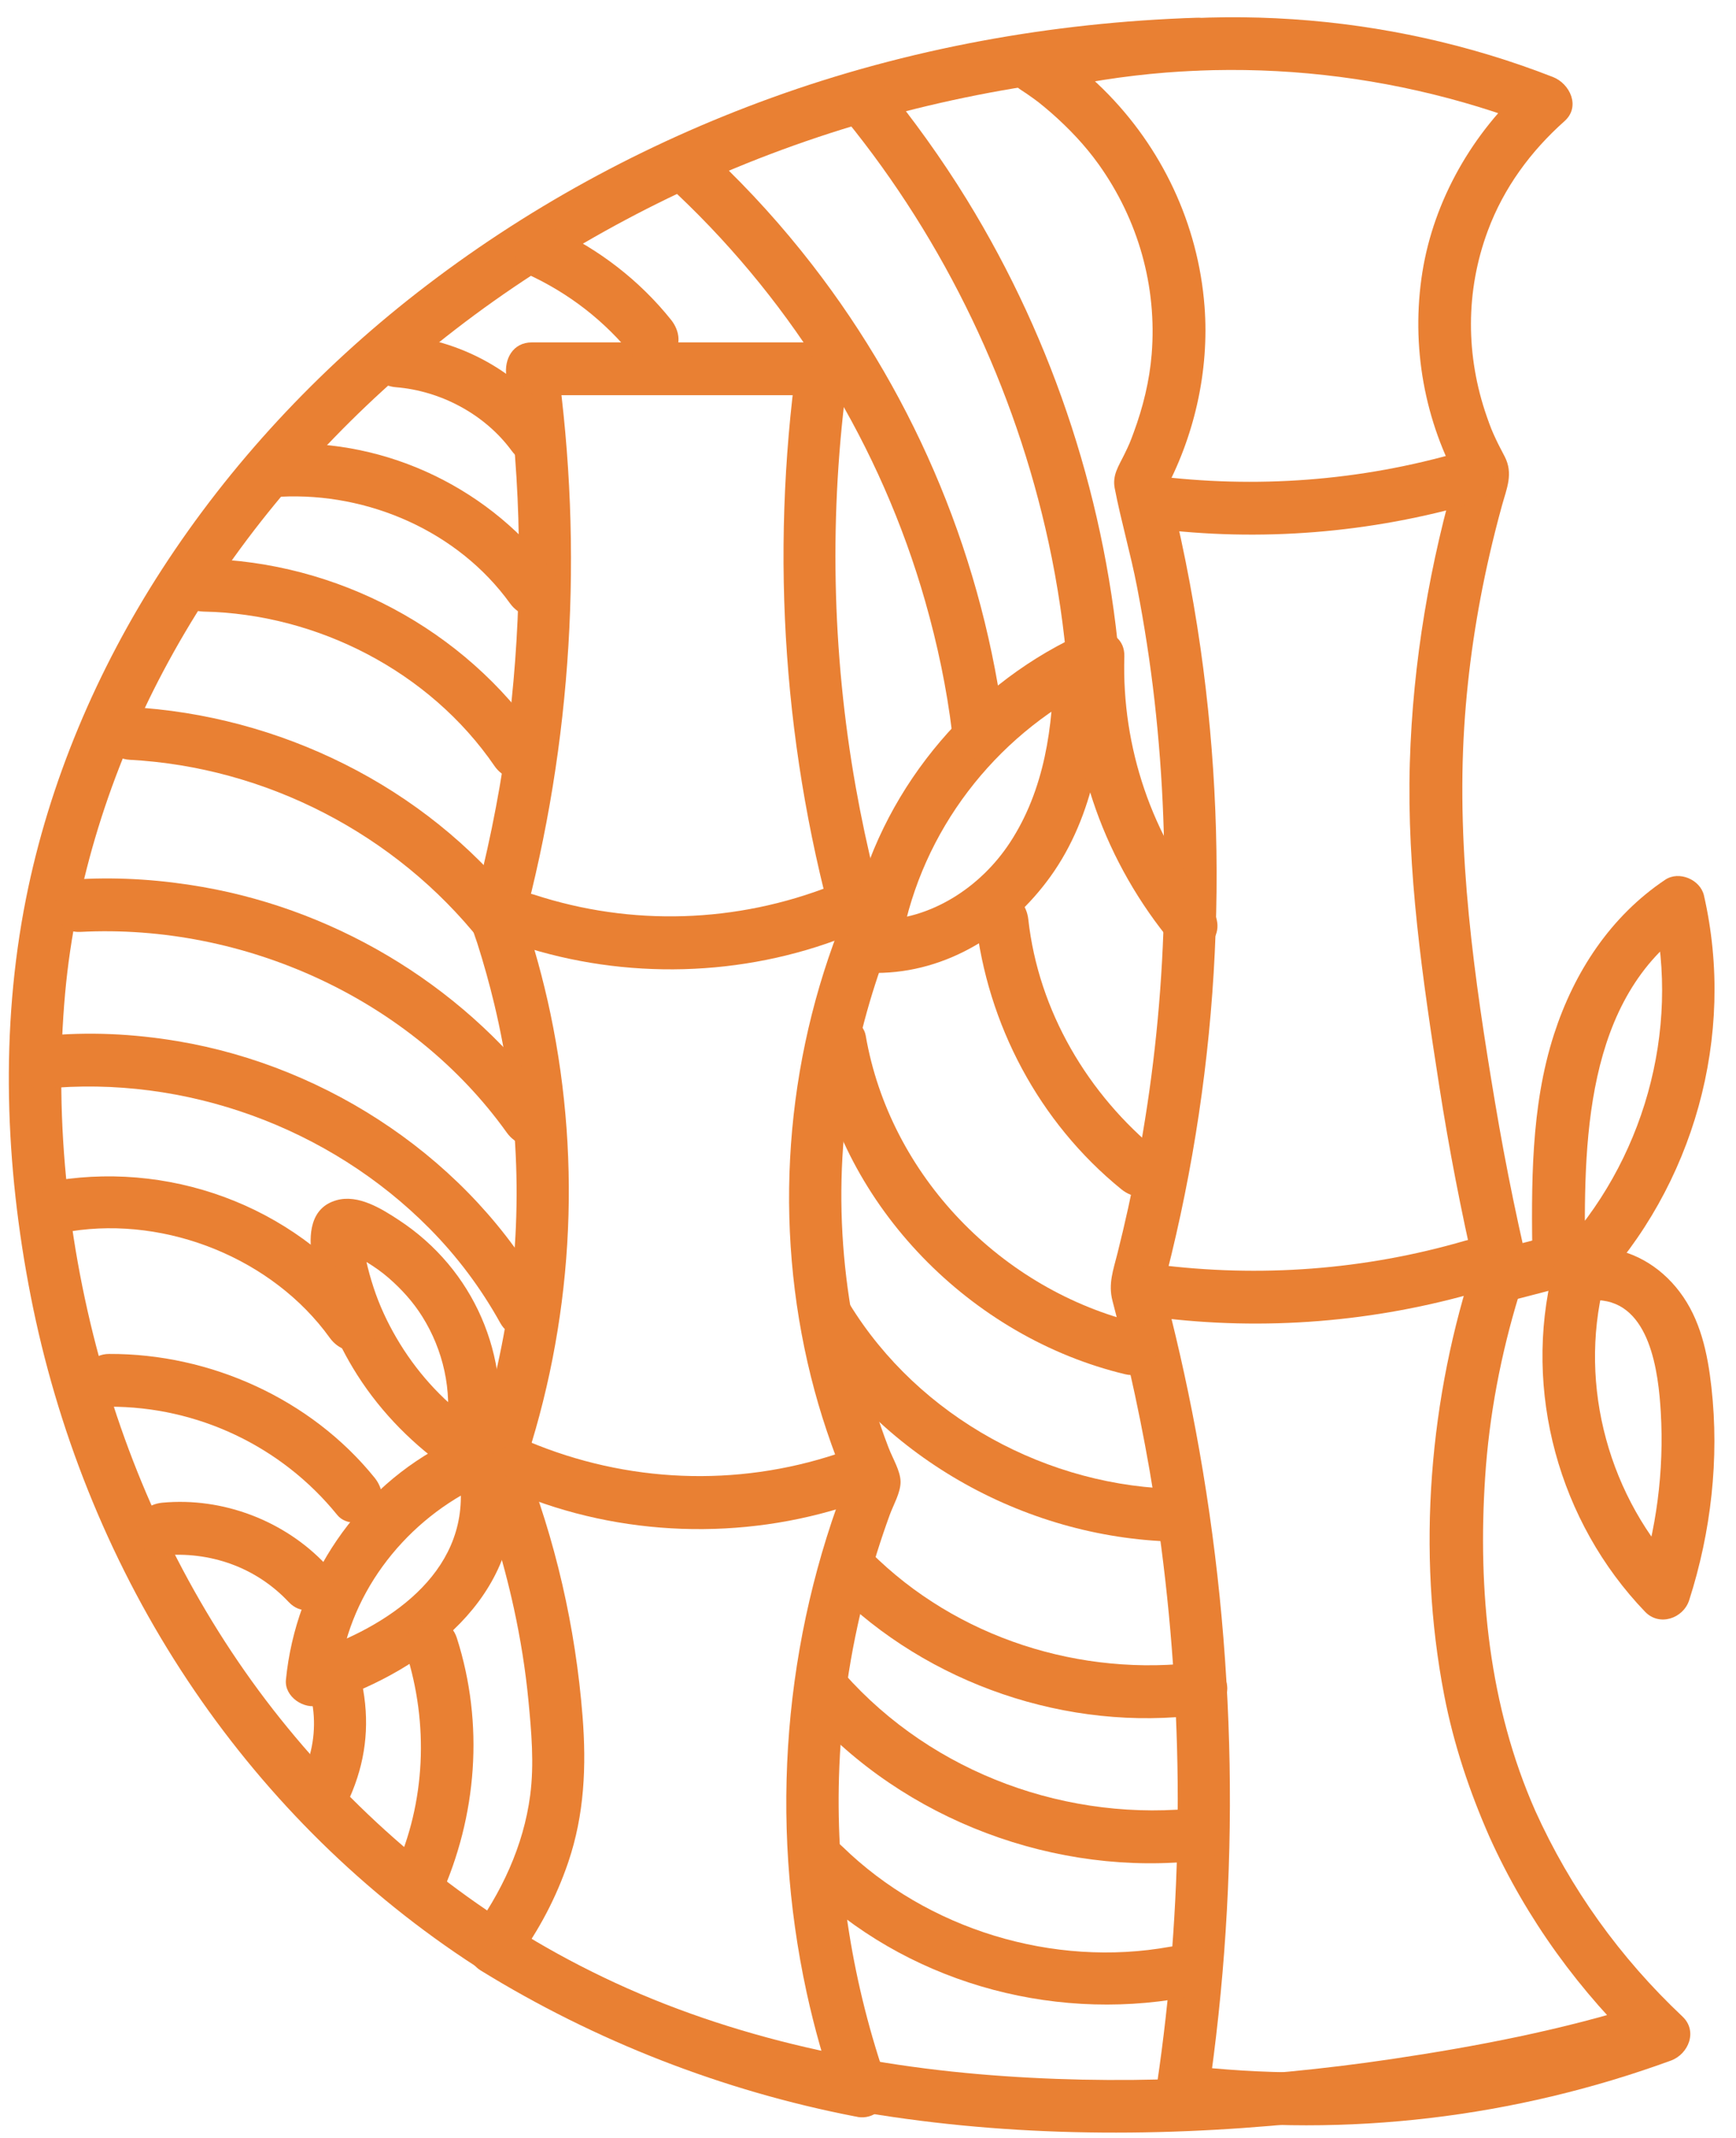 <?xml version="1.0" encoding="UTF-8" standalone="no"?><svg xmlns="http://www.w3.org/2000/svg" xmlns:xlink="http://www.w3.org/1999/xlink" fill="#000000" height="792" preserveAspectRatio="xMidYMid meet" version="1" viewBox="2.8 0.9 643.3 792.0" width="643.3" zoomAndPan="magnify"><g fill="#e98033" id="change1_1"><path d="M 446.098 7.477 C 392.523 9.215 339.121 18.875 288.684 37.133 C 241.426 54.234 197.094 78.41 157.43 109.289 C 120.551 138 88.211 172.621 62.777 211.875 C 38.77 248.938 21.035 290.512 12.414 333.887 C 2.793 382.301 4.711 432.73 14.18 481.02 C 23.797 530.078 42.613 577.602 69.805 619.59 C 96.406 660.672 130.82 696.375 171.203 724.059 C 215.223 754.238 265.789 773.305 318.199 782.641 C 372.828 792.375 428.793 792.926 483.914 787.488 C 523.707 783.562 563.48 776.93 602.121 766.551 C 607.148 765.199 612.156 763.777 617.121 762.211 C 629.078 758.441 623.969 739.562 611.926 743.363 C 581.551 752.938 549.883 759.031 518.43 763.699 C 467.926 771.191 416.324 773.664 365.418 769.273 C 312.582 764.719 259.98 751.844 213.062 726.66 C 171.949 704.586 135.906 674.117 106.762 637.707 C 77.289 600.898 55.512 557.902 42.105 512.762 C 28.352 466.445 22.555 416.855 26.953 368.656 C 30.707 327.527 43.793 286.355 63.305 249.555 C 84.062 210.406 111.934 175.484 144.59 145.605 C 179.34 113.809 219.438 88.09 262.344 68.738 C 307.785 48.238 356.949 35.148 406.492 29.777 C 419.656 28.348 432.867 27.453 446.098 27.027 C 458.648 26.617 458.703 7.07 446.098 7.477" fill="inherit"/><path d="M 324.801 766.082 C 277.285 756.867 231.898 739.332 190.691 713.926 C 191.859 718.383 193.027 722.84 194.195 727.297 C 202.441 716.18 208.926 703.867 213.379 690.75 C 219.367 673.098 220.129 655.117 218.672 636.691 C 216.062 603.719 208.668 571.359 196.457 540.621 C 196.457 542.352 196.457 544.086 196.457 545.816 C 214.973 491.398 218.578 432.668 206.773 376.402 C 204.105 363.695 200.633 351.176 196.457 338.883 C 196.457 340.617 196.457 342.348 196.457 344.082 C 214.848 275.879 219.043 204.832 209.273 134.922 C 206.133 139.043 202.992 143.168 199.848 147.293 C 235.738 147.293 271.629 147.293 307.516 147.293 C 304.375 143.168 301.23 139.043 298.09 134.922 C 288.129 207.172 293.211 280.656 313.473 350.77 C 313.473 349.035 313.473 347.305 313.473 345.57 C 292.672 399.84 289.484 460.086 304.688 516.219 C 308.266 529.434 312.938 542.25 318.301 554.84 C 317.973 552.328 317.645 549.816 317.316 547.309 C 293.164 608.016 287.836 675.145 301.695 738.969 C 304.574 752.23 308.301 765.293 312.777 778.102 C 314.52 783.082 319.465 786.395 324.801 784.93 C 329.637 783.602 333.379 777.914 331.629 772.906 C 318.879 736.449 312.594 698.086 313.688 659.445 C 314.355 636.02 317.742 612.809 323.719 590.152 C 326.215 580.684 329.145 571.332 332.492 562.129 C 333.84 558.418 336.516 553.895 336.516 549.906 C 336.516 545.867 333.672 541.391 332.027 537.086 C 316.547 496.578 310.895 452.441 316.961 409.414 C 319.527 391.195 324.117 373.23 330.387 355.938 C 331 354.246 331.863 352.516 332.32 350.77 C 333.195 347.441 331.953 344.344 331.07 341.195 C 329.648 336.141 328.305 331.062 327.039 325.969 C 324.305 314.957 321.938 303.855 319.945 292.684 C 311 242.504 309.977 190.625 316.941 140.117 C 317.789 133.961 314.527 127.746 307.516 127.746 C 271.629 127.746 235.738 127.746 199.848 127.746 C 192.844 127.746 189.562 133.961 190.426 140.117 C 196.004 180.031 196.527 220.738 192.34 260.809 C 190.148 281.82 186.484 302.664 181.598 323.215 C 180.594 327.434 179.535 331.637 178.426 335.828 C 177.621 338.859 176.953 341.457 177.793 344.633 C 178.301 346.551 179.066 348.441 179.672 350.328 C 182.047 357.785 184.152 365.324 185.977 372.934 C 195.312 411.918 196.855 452.902 189.988 492.422 C 188.344 501.887 186.258 511.277 183.754 520.551 C 182.688 524.492 181.543 528.414 180.324 532.312 C 178.902 536.863 176.41 541.613 177.84 546.402 C 180.121 554.055 183.504 561.457 185.898 569.102 C 188.766 578.242 191.223 587.508 193.258 596.867 C 195.695 608.109 197.527 619.465 198.621 630.914 C 199.727 642.465 200.785 654.371 199.273 665.934 C 196.812 684.77 188.551 702.289 177.316 717.434 C 174.117 721.746 176.719 728.273 180.824 730.805 C 223.344 757.02 270.57 775.422 319.605 784.93 C 324.781 785.934 330.152 783.469 331.629 778.102 C 332.945 773.312 330.008 767.09 324.801 766.082" fill="inherit"/><path d="M 571.695 671.672 C 554.562 632.859 550.395 590.227 553.133 548.234 C 554.625 525.289 558.957 502.602 565.684 480.621 C 566.387 478.316 567.234 476.039 567.879 473.723 C 568.855 470.215 568.375 467.418 567.574 463.883 C 566.168 457.691 564.82 451.48 563.535 445.262 C 561.07 433.332 558.832 421.355 556.816 409.344 C 549.117 363.453 542.457 316.809 545.395 270.184 C 546.75 248.723 549.945 227.445 554.754 206.488 C 556.156 200.375 557.691 194.297 559.355 188.254 C 561.145 181.758 563.66 176.395 560.375 170.008 C 559.297 167.914 558.176 165.852 557.176 163.719 C 555.68 160.52 555.164 159.258 553.75 155.207 C 545.914 132.742 545.816 108.707 554.148 86.34 C 560.074 70.422 570.031 56.93 582.57 45.762 C 588.578 40.41 584.582 31.895 578.258 29.426 C 516.414 5.258 447.828 0.922 383.277 16.219 C 374.711 18.25 374.199 29.715 380.945 34.086 C 382.559 35.129 384.145 36.215 385.703 37.34 C 386.234 37.727 386.762 38.121 387.289 38.516 C 389.238 39.953 385.625 37.164 387.637 38.777 C 389.168 40.004 390.688 41.25 392.168 42.543 C 398.762 48.297 404.934 54.781 409.969 61.844 C 424.574 82.328 431.59 106.961 429.57 132.094 C 428.773 142.02 426.336 151.848 422.883 161.18 C 421.531 164.84 421.312 165.414 419.363 169.406 C 417.371 173.488 414.934 176.895 415.871 181.758 C 418.227 193.992 421.773 206.027 424.137 218.285 C 426.844 232.312 429.043 246.434 430.645 260.629 C 437.043 317.469 435.02 375.273 424.336 431.473 C 422.184 442.789 419.699 454.047 416.891 465.223 C 415.359 471.312 413.391 476.527 415.051 482.816 C 416.484 488.246 417.855 493.691 419.168 499.156 C 425.086 523.789 429.828 548.75 433.105 573.879 C 441.727 639.898 441.305 707.219 431.527 773.09 C 430.512 779.914 434.109 784.633 440.949 785.461 C 501.949 792.848 564.266 785.328 621.949 764.266 C 628.527 761.863 631.996 753.32 626.262 747.93 C 603.207 726.238 584.727 700.547 571.695 671.672 C 569.523 666.859 562.539 665.699 558.324 668.164 C 553.375 671.062 552.637 676.707 554.816 681.539 C 568.461 711.777 588.293 739.035 612.441 761.75 C 613.879 756.305 615.316 750.859 616.754 745.414 C 560.473 765.965 500.477 773.121 440.949 765.914 C 444.094 770.039 447.234 774.164 450.375 778.285 C 462.578 696.082 461.184 612.516 445.891 530.809 C 442.379 512.043 438.121 493.426 433.199 474.984 C 433.199 476.715 433.199 478.449 433.199 480.18 C 454.094 402.289 459.062 320.828 447.664 240.988 C 444.566 219.285 440.215 197.781 434.719 176.559 C 434.391 179.07 434.062 181.582 433.734 184.09 C 445.324 163.102 450.992 138.309 449.156 114.387 C 446.824 83.961 433.371 55.457 411.703 34.027 C 405.352 27.75 398.309 22.062 390.812 17.203 C 390.031 23.16 389.254 29.113 388.477 35.07 C 449.805 20.535 514.395 25.348 573.062 48.273 C 571.625 42.828 570.188 37.383 568.75 31.938 C 548.574 49.906 534.133 75 529.879 101.758 C 525.555 128.988 530.594 157.133 544.203 181.141 C 543.875 178.629 543.547 176.117 543.219 173.609 C 532.645 209.242 526.332 246.227 525.234 283.406 C 524.051 323.594 529.98 363.652 536.141 403.258 C 539.75 426.453 544.223 449.504 549.477 472.379 C 549.477 470.645 549.477 468.914 549.477 467.18 C 532.375 518.488 527.676 575.605 537.965 628.871 C 541.484 647.082 547.336 664.59 554.816 681.539 C 556.949 686.367 564.004 687.496 568.191 685.047 C 573.168 682.133 573.836 676.52 571.695 671.672" fill="inherit"/><path d="M 593.836 478.91 C 630.48 440.285 646.105 384.617 634.227 332.645 C 632.875 326.734 624.988 323.375 619.867 326.805 C 599.594 340.371 586.121 361.016 578.68 384.012 C 569.949 410.992 570.281 439.977 570.664 468.008 C 573.059 464.867 575.449 461.727 577.84 458.582 C 571.535 460.223 565.23 461.863 558.922 463.504 C 546.758 466.668 551.914 485.527 564.117 482.355 C 570.426 480.715 576.73 479.074 583.039 477.434 C 587.137 476.367 590.273 472.246 590.215 468.008 C 589.621 425.059 589.547 370.574 629.734 343.684 C 624.945 341.734 620.16 339.789 615.375 337.84 C 625.672 382.887 611.73 431.656 580.012 465.09 C 571.355 474.215 585.156 488.059 593.836 478.91" fill="inherit"/><path d="M 578.293 471.297 C 567.086 516.152 580.434 564.723 612.418 597.996 C 617.707 603.5 626.566 600.492 628.754 593.684 C 636.871 568.41 639.949 541.27 636.996 514.852 C 635.598 502.328 632.977 489.676 625.188 479.43 C 617.82 469.73 607.176 463.512 594.895 463.008 C 582.312 462.492 582.34 482.039 594.895 482.555 C 614.348 483.355 617.375 509.48 618.227 524.059 C 619.508 545.965 616.609 567.609 609.906 588.488 C 615.352 587.047 620.797 585.609 626.242 584.172 C 599.129 555.969 587.637 514.535 597.145 476.492 C 600.195 464.285 581.348 459.078 578.293 471.297" fill="inherit"/><path d="M 431.094 488.867 C 471.18 494.012 512.172 490.676 550.965 479.363 C 563.016 475.848 557.891 456.977 545.77 460.512 C 508.492 471.387 469.602 474.262 431.094 469.32 C 425.852 468.648 421.32 474.293 421.32 479.094 C 421.32 484.934 425.836 488.191 431.094 488.867" fill="inherit"/><path d="M 429.578 196.598 C 469.664 201.742 510.656 198.406 549.449 187.094 C 561.5 183.578 556.371 164.707 544.254 168.242 C 506.977 179.117 468.086 181.992 429.578 177.051 C 424.336 176.379 419.805 182.023 419.805 186.824 C 419.805 192.664 424.316 195.926 429.578 196.598" fill="inherit"/><path d="M 195.484 351.164 C 234.551 363.965 278.023 362.871 316.297 347.801 C 321.203 345.867 324.629 341.254 323.121 335.777 C 321.836 331.102 316.039 327.004 311.098 328.949 C 275.738 342.875 236.812 344.152 200.684 332.316 C 188.699 328.391 183.562 347.262 195.484 351.164" fill="inherit"/><path d="M 193.496 553.777 C 232.715 570.25 277.91 571.734 318.234 558.309 C 330.113 554.355 325.023 535.473 313.039 539.461 C 275.594 551.926 235.062 550.203 198.695 534.93 C 193.824 532.883 187.941 537.133 186.672 541.758 C 185.121 547.395 188.609 551.727 193.496 553.777" fill="inherit"/><path d="M 187.023 535.844 C 192.184 503.16 178.43 471.164 150.672 452.922 C 144.16 448.641 135.582 443.277 127.547 445.516 C 117.609 448.285 117.109 458.488 118.449 466.898 C 120.734 481.223 126.105 495.219 133.566 507.641 C 142.293 522.16 153.941 534.379 167.641 544.27 C 171.922 547.359 178.527 545.008 181.012 540.762 C 183.895 535.832 181.801 530.488 177.508 527.391 C 166.168 519.207 156.695 508.523 149.668 496.457 C 146.234 490.562 143.391 484.43 141.258 477.949 C 140.145 474.574 139.203 471.148 138.438 467.68 C 138.055 465.953 137.656 464.203 137.422 462.453 C 137.25 461.895 137.172 461.332 137.18 460.762 C 137.281 458.543 136.996 458.988 136.324 462.102 C 134.887 462.938 133.449 463.777 132.012 464.613 C 131.023 464.949 133.895 465.762 134.816 466.25 C 136.188 466.977 137.531 467.742 138.852 468.555 C 141.656 470.277 144.336 472.164 146.82 474.324 C 151.613 478.488 155.875 483.203 159.254 488.582 C 167.051 500.984 170.469 516.109 168.176 530.648 C 167.352 535.855 169.508 541.164 175 542.672 C 179.645 543.949 186.195 541.09 187.023 535.844" fill="inherit"/><path d="M 169.121 535.152 C 135.359 551.949 112.406 585.793 108.754 623.191 C 108.141 629.453 115.496 634.391 121.125 632.613 C 156.613 621.414 194.148 595.621 193.109 554.066 C 192.797 541.508 173.246 541.461 173.562 554.066 C 174.371 586.43 143.043 605.207 115.926 613.766 C 120.051 616.906 124.176 620.047 128.301 623.191 C 131.297 592.516 151.746 565.582 178.984 552.031 C 190.25 546.43 180.359 529.562 169.121 535.152" fill="inherit"/><path d="M 327.543 361.324 C 353.77 361.281 377.094 346.445 392.098 325.566 C 408.281 303.043 412.719 273.98 412.754 246.875 C 412.762 239.141 404.531 235.133 398.047 238.438 C 357.297 259.188 326.543 298.953 318.066 344.043 C 317.094 349.227 319.508 354.586 324.895 356.066 C 329.66 357.375 335.938 354.453 336.918 349.238 C 344.543 308.656 371.211 274.008 407.91 255.316 C 403.008 252.504 398.105 249.688 393.203 246.875 C 393.176 269.875 389.852 293.641 376.926 313.219 C 366.059 329.684 347.586 341.742 327.543 341.773 C 314.965 341.797 314.941 361.344 327.543 361.324" fill="inherit"/><path d="M 153.238 612.891 C 161.719 639.41 160.57 668.566 149.004 694.031 C 146.82 698.832 147.629 704.547 152.508 707.402 C 156.703 709.855 163.688 708.727 165.883 703.895 C 179.621 673.652 182.25 639.461 172.09 607.691 C 168.27 595.758 149.391 600.859 153.238 612.891" fill="inherit"/><path d="M 132.352 666.914 C 138.109 653.965 139.812 640.789 137.371 626.809 C 136.461 621.605 130.086 618.68 125.348 619.98 C 119.852 621.492 117.605 626.789 118.52 632.004 C 119.977 640.34 118.914 649.305 115.473 657.051 C 113.328 661.871 114.07 667.551 118.977 670.422 C 123.145 672.859 130.195 671.762 132.352 666.914" fill="inherit"/><path d="M 123.598 580.547 C 108.219 564.199 85.316 555.496 62.953 557.582 C 57.699 558.07 53.18 561.723 53.18 567.355 C 53.18 572.262 57.668 577.621 62.953 577.129 C 80.559 575.488 97.594 581.422 109.773 594.371 C 118.414 603.551 132.219 589.711 123.598 580.547" fill="inherit"/><path d="M 43.242 522.023 C 75.961 521.887 107.188 536.691 127.766 562.125 C 131.09 566.23 138.133 565.578 141.59 562.125 C 145.648 558.062 144.922 552.418 141.59 548.301 C 117.957 519.094 80.645 502.32 43.242 502.473 C 30.664 502.527 30.641 522.074 43.242 522.023" fill="inherit"/><path d="M 29.133 457.031 C 64.707 451.422 103.918 467.188 125.012 496.52 C 128.086 500.801 133.52 502.871 138.383 500.027 C 142.609 497.555 144.988 490.961 141.891 486.652 C 115.195 449.527 68.902 431.094 23.938 438.184 C 18.719 439.004 15.824 445.527 17.109 450.207 C 18.641 455.766 23.898 457.855 29.133 457.031" fill="inherit"/><path d="M 18.965 404.227 C 71.359 399.051 124.871 418.531 161.91 455.949 C 172.273 466.418 181.027 478.117 188.176 490.992 C 194.285 501.992 211.176 492.145 205.059 481.125 C 177.262 431.066 124.84 396.02 68.637 386.613 C 52.191 383.859 35.57 383.039 18.965 384.68 C 13.715 385.199 9.191 388.801 9.191 394.453 C 9.191 399.336 13.68 404.75 18.965 404.227" fill="inherit"/><path d="M 32.59 346.125 C 93.133 342.973 155.098 370.828 190.613 420.504 C 193.68 424.789 199.133 426.848 203.984 424.008 C 208.223 421.531 210.578 414.953 207.492 410.637 C 177.012 368.004 129.582 338.547 77.961 329.496 C 62.973 326.871 47.789 325.785 32.59 326.578 C 20.074 327.227 19.996 346.781 32.59 346.125" fill="inherit"/><path d="M 50.883 282.367 C 101.414 285.074 149.43 309.93 180.891 349.523 C 184.18 353.656 191.281 352.957 194.715 349.523 C 198.801 345.438 198.012 339.848 194.715 335.699 C 160.066 292.098 106.242 265.785 50.883 262.82 C 38.309 262.145 38.348 281.695 50.883 282.367" fill="inherit"/><path d="M 78.137 227.461 C 120.395 228.281 162.047 249.645 186.062 284.691 C 189.043 289.039 194.648 291 199.434 288.199 C 203.746 285.676 205.941 279.199 202.941 274.824 C 174.938 233.961 127.613 208.875 78.137 207.914 C 65.551 207.668 65.551 227.215 78.137 227.461" fill="inherit"/><path d="M 106.766 184.914 C 139.266 183.273 172.547 197.738 191.785 224.41 C 194.871 228.688 200.293 230.766 205.16 227.918 C 209.383 225.449 211.77 218.852 208.664 214.547 C 185.441 182.348 146.535 163.359 106.766 165.363 C 94.246 165.996 94.172 185.547 106.766 184.914" fill="inherit"/><path d="M 149.5 144.348 C 166.113 145.672 182.512 154.387 192.41 167.902 C 195.523 172.152 200.895 174.266 205.781 171.406 C 209.98 168.953 212.426 162.316 209.289 158.035 C 194.992 138.516 173.609 126.723 149.5 124.801 C 144.23 124.379 139.727 129.594 139.727 134.574 C 139.727 140.211 144.215 143.926 149.5 144.348" fill="inherit"/><path d="M 198.023 102.355 C 213.629 109.496 226.906 119.781 237.633 133.184 C 240.934 137.309 248.016 136.625 251.457 133.184 C 255.531 129.109 254.766 123.496 251.457 119.359 C 239.848 104.855 224.773 93.203 207.891 85.473 C 203.094 83.277 197.367 84.109 194.52 88.98 C 192.059 93.188 193.203 100.145 198.023 102.355" fill="inherit"/><path d="M 253.98 73.035 C 297.27 114.051 329.297 166.312 345.656 223.703 C 350.188 239.59 353.613 255.84 355.609 272.242 C 356.25 277.48 359.645 282.016 365.387 282.016 C 370.172 282.016 375.801 277.516 375.16 272.242 C 367.469 209.098 342.695 149.191 303.727 98.914 C 292.77 84.777 280.785 71.512 267.805 59.211 C 258.672 50.562 244.824 64.359 253.98 73.035" fill="inherit"/><path d="M 316.176 45.152 C 353.113 90.52 378.938 144.664 391.355 201.801 C 394.812 217.719 397.168 233.805 398.434 250.039 C 398.844 255.305 402.633 259.816 408.207 259.816 C 413.18 259.816 418.395 255.332 417.98 250.039 C 413.16 188.133 393.613 127.742 361.066 74.832 C 351.715 59.633 341.262 45.164 330 31.332 C 326.664 27.234 319.641 27.867 316.176 31.332 C 312.125 35.383 312.832 41.047 316.176 45.152" fill="inherit"/><path d="M 399.898 244.145 C 398.727 283.008 412.527 320.766 437.348 350.516 C 440.73 354.57 447.676 354.008 451.172 350.516 C 455.184 346.5 454.562 340.758 451.172 336.691 C 429.66 310.914 418.438 277.629 419.445 244.145 C 419.824 231.559 400.277 231.57 399.898 244.145" fill="inherit"/><path d="M 364.309 341.496 C 368.629 380.434 387.84 416.699 418.344 441.48 C 422.438 444.809 428.164 445.484 432.168 441.48 C 435.605 438.047 436.285 431.004 432.168 427.66 C 405.898 406.316 387.613 375.383 383.855 341.496 C 383.273 336.25 379.781 331.723 374.082 331.723 C 369.25 331.723 363.723 336.215 364.309 341.496" fill="inherit"/><path d="M 304.746 389.719 C 314.809 447.945 362.734 496.359 419.758 509.996 C 431.984 512.918 437.203 494.074 424.953 491.145 C 373.934 478.945 332.57 436.465 323.598 384.523 C 322.699 379.316 316.309 376.395 311.574 377.695 C 306.07 379.207 303.848 384.5 304.746 389.719" fill="inherit"/><path d="M 300.672 493.758 C 329.992 541.691 384.438 571.551 440.453 572.043 C 453.035 572.156 453.047 552.605 440.453 552.496 C 391.348 552.066 343.285 525.961 317.551 483.891 C 310.996 473.176 294.082 482.984 300.672 493.758" fill="inherit"/><path d="M 311.562 589.699 C 346.75 624.863 398.465 642.52 447.816 636.121 C 453.051 635.441 457.59 632.113 457.59 626.344 C 457.59 621.59 453.086 615.887 447.816 616.57 C 403.297 622.344 357.281 607.754 325.383 575.879 C 316.473 566.977 302.648 580.793 311.562 589.699" fill="inherit"/><path d="M 301.797 634.68 C 337.758 675.258 394.363 696.402 448.129 690.051 C 453.371 689.434 457.902 686.004 457.902 680.277 C 457.902 675.477 453.406 669.879 448.129 670.504 C 398.953 676.312 348.578 658.051 315.621 620.859 C 307.262 611.422 293.477 625.289 301.797 634.68" fill="inherit"/><path d="M 301.125 698.781 C 337.895 734.664 391.25 750.043 441.594 740.93 C 446.789 739.988 449.73 733.668 448.422 728.906 C 446.918 723.434 441.609 721.133 436.398 722.078 C 393.082 729.922 346.43 715.684 314.945 684.957 C 305.938 676.164 292.102 689.973 301.125 698.781" fill="inherit"/></g></svg>
